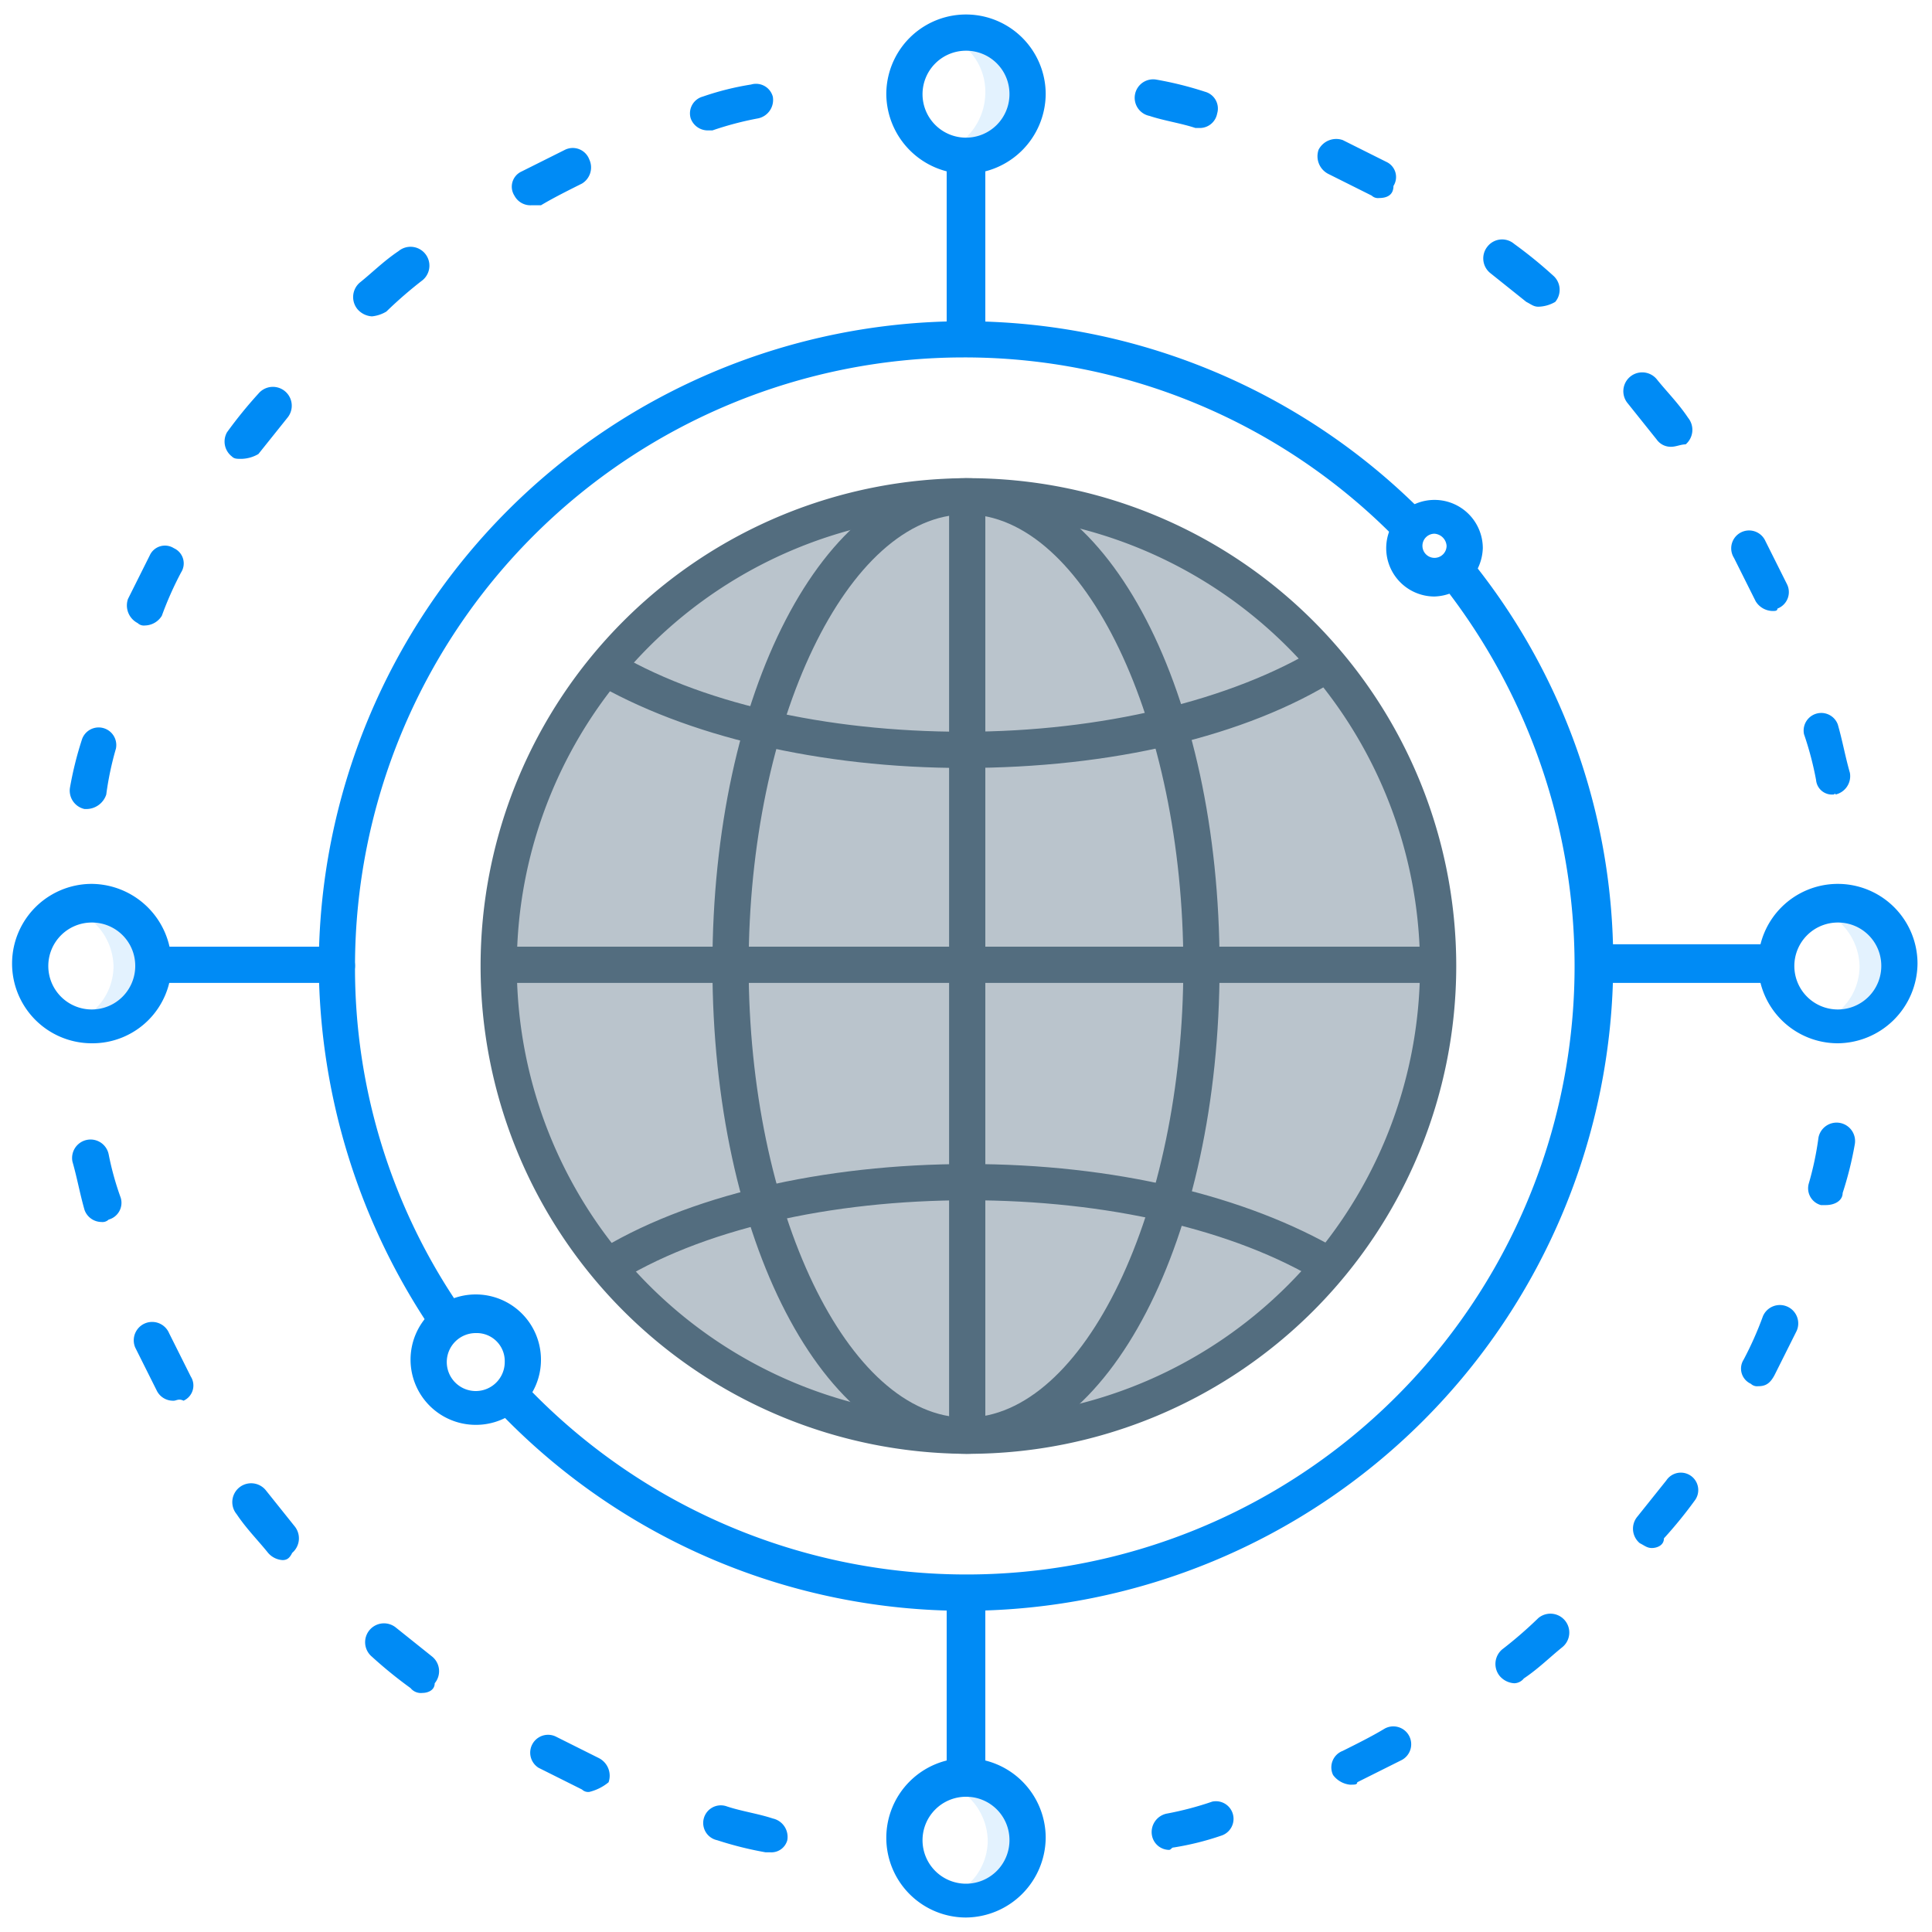 <svg id="Warstwa_1" data-name="Warstwa 1" xmlns="http://www.w3.org/2000/svg" viewBox="0 0 80 80"><defs><style>.cls-1,.cls-4{fill:#536d7f;}.cls-1{opacity:0.4;}.cls-2{fill:#008bf5;}.cls-3{fill:none;}.cls-5{fill:#a1d4fc;isolation:isolate;opacity:0.3;}</style></defs><path class="cls-1" d="M40,59.5A19.64,19.64,0,1,1,59.67,39.86,19.65,19.65,0,0,1,40,59.5Z"/><path class="cls-2" d="M59.4,24.7a2,2,0,1,1,2-2A2.07,2.07,0,0,1,59.4,24.7Zm0-2.6a.5.5,0,1,0,.5.5A.54.54,0,0,0,59.4,22.1Z"/><path class="cls-2" d="M75.9,32.9a.66.66,0,0,1-.7-.6,13.32,13.32,0,0,0-.5-1.9.73.73,0,0,1,1.4-.4c.2.7.3,1.3.5,2a.78.78,0,0,1-.6.9C76,32.8,76,32.9,75.9,32.9Zm-2.5-7.6a.84.84,0,0,1-.7-.4l-.9-1.8a.74.74,0,1,1,1.3-.7l.9,1.8a.73.73,0,0,1-.4,1C73.6,25.3,73.5,25.3,73.4,25.3Zm-4.2-6.8a.71.71,0,0,1-.6-.3l-1.2-1.5a.78.78,0,1,1,1.2-1c.4.5.9,1,1.3,1.6a.79.79,0,0,1-.1,1.1C69.6,18.4,69.4,18.5,69.2,18.5Zm-5.5-5.8c-.2,0-.3-.1-.5-.2l-1.5-1.2a.78.78,0,0,1-.1-1.1.77.77,0,0,1,1.1-.1,18.26,18.26,0,0,1,1.6,1.3.78.78,0,0,1,.1,1.1A1.45,1.45,0,0,1,63.7,12.7ZM57.1,8.2a.37.37,0,0,1-.3-.1L55,7.2a.82.82,0,0,1-.4-1,.82.82,0,0,1,1-.4l1.8.9a.69.69,0,0,1,.3,1C57.7,8.1,57.4,8.2,57.1,8.2ZM49.7,5.3h-.2c-.6-.2-1.3-.3-1.9-.5a.76.76,0,1,1,.3-1.5,14.62,14.62,0,0,1,2,.5.72.72,0,0,1,.5.9A.73.73,0,0,1,49.7,5.3Z"/><path class="cls-2" d="M48.4,76.6a.73.73,0,0,1-.7-.6.78.78,0,0,1,.6-.9,13.32,13.32,0,0,0,1.9-.5.73.73,0,0,1,.4,1.4,11.7,11.7,0,0,1-2,.5C48.5,76.5,48.5,76.6,48.4,76.6Zm7.5-2.7a1,1,0,0,1-.7-.4.73.73,0,0,1,.4-1c.6-.3,1.2-.6,1.7-.9a.74.74,0,1,1,.7,1.3l-1.8.9C56.2,73.9,56.1,73.9,55.9,73.9Zm6.8-4.2a.86.86,0,0,1-.6-.3.79.79,0,0,1,.1-1.1A17.38,17.38,0,0,0,63.7,67a.78.78,0,0,1,1,1.2c-.5.4-1,.9-1.6,1.3A.52.52,0,0,1,62.7,69.7Zm5.7-5.6c-.2,0-.3-.1-.5-.2a.78.78,0,0,1-.1-1.1L69,61.3a.72.72,0,0,1,1.2.8,18.26,18.26,0,0,1-1.3,1.6C68.9,64,68.6,64.1,68.4,64.1Zm4.4-6.7a.37.37,0,0,1-.3-.1.69.69,0,0,1-.3-1,14.17,14.17,0,0,0,.8-1.8.76.76,0,0,1,1.4.6l-.9,1.8C73.3,57.3,73.1,57.4,72.8,57.4Zm2.8-7.5h-.2a.72.72,0,0,1-.5-.9,12.86,12.86,0,0,0,.4-1.9.76.76,0,0,1,1.5.3,14.62,14.62,0,0,1-.5,2C76.3,49.7,76,49.9,75.6,49.9Z"/><path class="cls-2" d="M31.9,76.7h-.2a14.62,14.62,0,0,1-2-.5.73.73,0,1,1,.4-1.4c.6.2,1.3.3,1.9.5a.78.78,0,0,1,.6.9A.68.68,0,0,1,31.9,76.7Zm-7.5-2.5a.37.37,0,0,1-.3-.1l-1.8-.9a.74.74,0,0,1,.7-1.3l1.8.9a.82.82,0,0,1,.4,1A2,2,0,0,1,24.4,74.2Zm-6.9-4.1a.55.55,0,0,1-.5-.2,18.26,18.26,0,0,1-1.6-1.3.78.78,0,1,1,1-1.2l1.5,1.2a.78.78,0,0,1,.1,1.1C18,70,17.7,70.1,17.5,70.1Zm-5.8-5.5a.86.86,0,0,1-.6-.3c-.4-.5-.9-1-1.3-1.6a.78.78,0,0,1,1.2-1l1.2,1.5a.79.79,0,0,1-.1,1.1C12,64.5,11.9,64.6,11.7,64.6ZM7.2,58a.75.75,0,0,1-.7-.4l-.9-1.8A.76.76,0,1,1,7,55.2L7.9,57a.69.69,0,0,1-.3,1C7.4,57.9,7.3,58,7.2,58Zm-3-7.4a.75.75,0,0,1-.7-.5c-.2-.7-.3-1.3-.5-2a.76.76,0,0,1,1.5-.3A12.09,12.09,0,0,0,5,49.6a.72.72,0,0,1-.5.9A.37.37,0,0,1,4.2,50.6Z"/><path class="cls-2" d="M3.6,33.5H3.5a.78.78,0,0,1-.6-.9,14.62,14.62,0,0,1,.5-2,.73.73,0,0,1,1.4.4,12.86,12.86,0,0,0-.4,1.9A.87.87,0,0,1,3.6,33.5ZM6,25.9a.37.37,0,0,1-.3-.1.82.82,0,0,1-.4-1L6.2,23a.69.69,0,0,1,1-.3.69.69,0,0,1,.3,1,14.17,14.17,0,0,0-.8,1.8A.84.84,0,0,1,6,25.9ZM10,19c-.2,0-.3,0-.4-.1a.78.78,0,0,1-.2-1,18.26,18.26,0,0,1,1.3-1.6.78.78,0,0,1,1.2,1l-1.2,1.5A1.45,1.45,0,0,1,10,19Zm5.4-5.9a.86.86,0,0,1-.6-.3.79.79,0,0,1,.1-1.1c.5-.4,1-.9,1.6-1.3a.78.78,0,1,1,1,1.2A17.38,17.38,0,0,0,16,12.9,1.42,1.42,0,0,1,15.4,13.1ZM22,8.5a.75.75,0,0,1-.7-.4.69.69,0,0,1,.3-1l1.8-.9a.73.73,0,0,1,1,.4.78.78,0,0,1-.3,1c-.6.3-1.2.6-1.7.9Zm7.3-3.1a.75.75,0,0,1-.7-.5.72.72,0,0,1,.5-.9,11.7,11.7,0,0,1,2-.5A.72.72,0,0,1,32,4a.78.78,0,0,1-.6.9,13.32,13.32,0,0,0-1.9.5Z"/><rect class="cls-3" x="19.7" y="19.7" width="40.6" height="40.6"/><path class="cls-2" d="M18.5,55.4a.71.71,0,0,1-.6-.3A27.21,27.21,0,0,1,13.2,40,26.73,26.73,0,0,1,58.8,21.1a.78.78,0,0,1-1.1,1.1,25,25,0,0,0-17.8-7.4A25.22,25.22,0,0,0,14.7,40a24.83,24.83,0,0,0,4.4,14.2.78.78,0,0,1-.2,1C18.8,55.4,18.7,55.4,18.5,55.4Z"/><path class="cls-2" d="M40,66.7a26.7,26.7,0,0,1-19.2-8.1.78.78,0,1,1,1.1-1.1A25.18,25.18,0,0,0,65.2,40a25.53,25.53,0,0,0-5.4-15.7.78.78,0,1,1,1.2-1,26.42,26.42,0,0,1,5.8,16.6A26.87,26.87,0,0,1,40,66.7Z"/><path class="cls-4" d="M40,60.2c-5.9,0-10.5-8.9-10.5-20.2S34.1,19.8,40,19.8,50.5,28.7,50.5,40,45.9,60.2,40,60.2Zm0-38.9c-4.9,0-9,8.6-9,18.7s4.1,18.7,9,18.7,9-8.6,9-18.7S44.9,21.3,40,21.3Z"/><path class="cls-4" d="M25.4,53.2l-.8-1.3c3.8-2.4,9.5-3.7,15.5-3.7s11.5,1.3,15.4,3.6l-.8,1.3c-3.6-2.2-8.9-3.4-14.6-3.4S29,50.9,25.4,53.2Z"/><path class="cls-4" d="M39.9,31.8c-5.9,0-11.5-1.3-15.4-3.6l.8-1.3c3.6,2.2,8.9,3.4,14.6,3.4S51,29,54.6,26.8l.8,1.3C51.6,30.5,46,31.8,39.9,31.8Z"/><rect class="cls-4" x="20.5" y="39.2" width="39" height="1.5"/><rect class="cls-4" x="39.3" y="20.5" width="1.5" height="39"/><path class="cls-5" d="M39.6,73.7a1.27,1.27,0,0,0-.6.1,2.55,2.55,0,0,1,1.9,2.4A2.46,2.46,0,0,1,39,78.6a1.27,1.27,0,0,0,.6.1,2.5,2.5,0,1,0,0-5Z"/><path class="cls-2" d="M40,79.4a3.3,3.3,0,1,1,3.3-3.3A3.33,3.33,0,0,1,40,79.4Zm0-5a1.8,1.8,0,1,0,1.8,1.8A1.79,1.79,0,0,0,40,74.4Z"/><path class="cls-2" d="M40,74.4a.79.79,0,0,1-.8-.8V66.1a.79.79,0,0,1,.8-.8.74.74,0,0,1,.8.8v7.5A.86.86,0,0,1,40,74.4Z"/><path class="cls-5" d="M75.7,37.5a1.27,1.27,0,0,0-.6.1A2.55,2.55,0,0,1,77,40a2.46,2.46,0,0,1-1.9,2.4,1.27,1.27,0,0,0,.6.1,2.5,2.5,0,0,0,0-5Z"/><path class="cls-2" d="M76.1,43.2a3.3,3.3,0,1,1,3.3-3.3A3.33,3.33,0,0,1,76.1,43.2Zm0-5A1.8,1.8,0,1,0,77.9,40,1.79,1.79,0,0,0,76.1,38.2Z"/><path class="cls-2" d="M73.1,40.7h-7a.79.79,0,0,1-.8-.8.74.74,0,0,1,.8-.8h7a.8.8,0,1,1,0,1.6Z"/><path class="cls-5" d="M3.4,37.5a1.27,1.27,0,0,0-.6.1A2.55,2.55,0,0,1,4.7,40a2.46,2.46,0,0,1-1.9,2.4,1.27,1.27,0,0,0,.6.1,2.5,2.5,0,0,0,0-5Z"/><path class="cls-2" d="M3.8,43.2a3.3,3.3,0,1,1,0-6.6,3.33,3.33,0,0,1,3.3,3.3A3.27,3.27,0,0,1,3.8,43.2Zm0-5A1.8,1.8,0,1,0,5.6,40,1.79,1.79,0,0,0,3.8,38.2Z"/><path class="cls-2" d="M13.9,40.7H6.7A.68.68,0,0,1,6,40a.79.79,0,0,1,.8-.8h7.1a.79.79,0,0,1,.8.8A.71.71,0,0,1,13.9,40.7Z"/><path class="cls-5" d="M39.6,6.4a1.27,1.27,0,0,1-.6-.1,2.61,2.61,0,0,0,1.8-2.5,2.46,2.46,0,0,0-1.9-2.4,1.27,1.27,0,0,1,.6-.1A2.48,2.48,0,0,1,42,3.8,2.48,2.48,0,0,1,39.6,6.4Z"/><path class="cls-2" d="M40,7.2a3.33,3.33,0,0,1-3.3-3.3,3.3,3.3,0,1,1,6.6,0A3.33,3.33,0,0,1,40,7.2Zm0-5.1a1.8,1.8,0,1,0,1.8,1.8A1.79,1.79,0,0,0,40,2.1Z"/><path class="cls-2" d="M40,14.7a.79.79,0,0,1-.8-.8V6.8c.1-.4.4-.8.8-.8a.79.79,0,0,1,.8.8v7.1A.86.86,0,0,1,40,14.7Z"/><path class="cls-2" d="M19.7,59a2.7,2.7,0,1,1,2.7-2.7A2.69,2.69,0,0,1,19.7,59Zm0-3.8a1.2,1.2,0,1,0,1.2,1.2A1.16,1.16,0,0,0,19.7,55.2Z"/><path class="cls-4" d="M40.1,60.2A20.2,20.2,0,1,1,60.3,40,20.21,20.21,0,0,1,40.1,60.2Zm0-38.9A18.7,18.7,0,1,0,58.8,40,18.74,18.74,0,0,0,40.1,21.3Z"/></svg>
